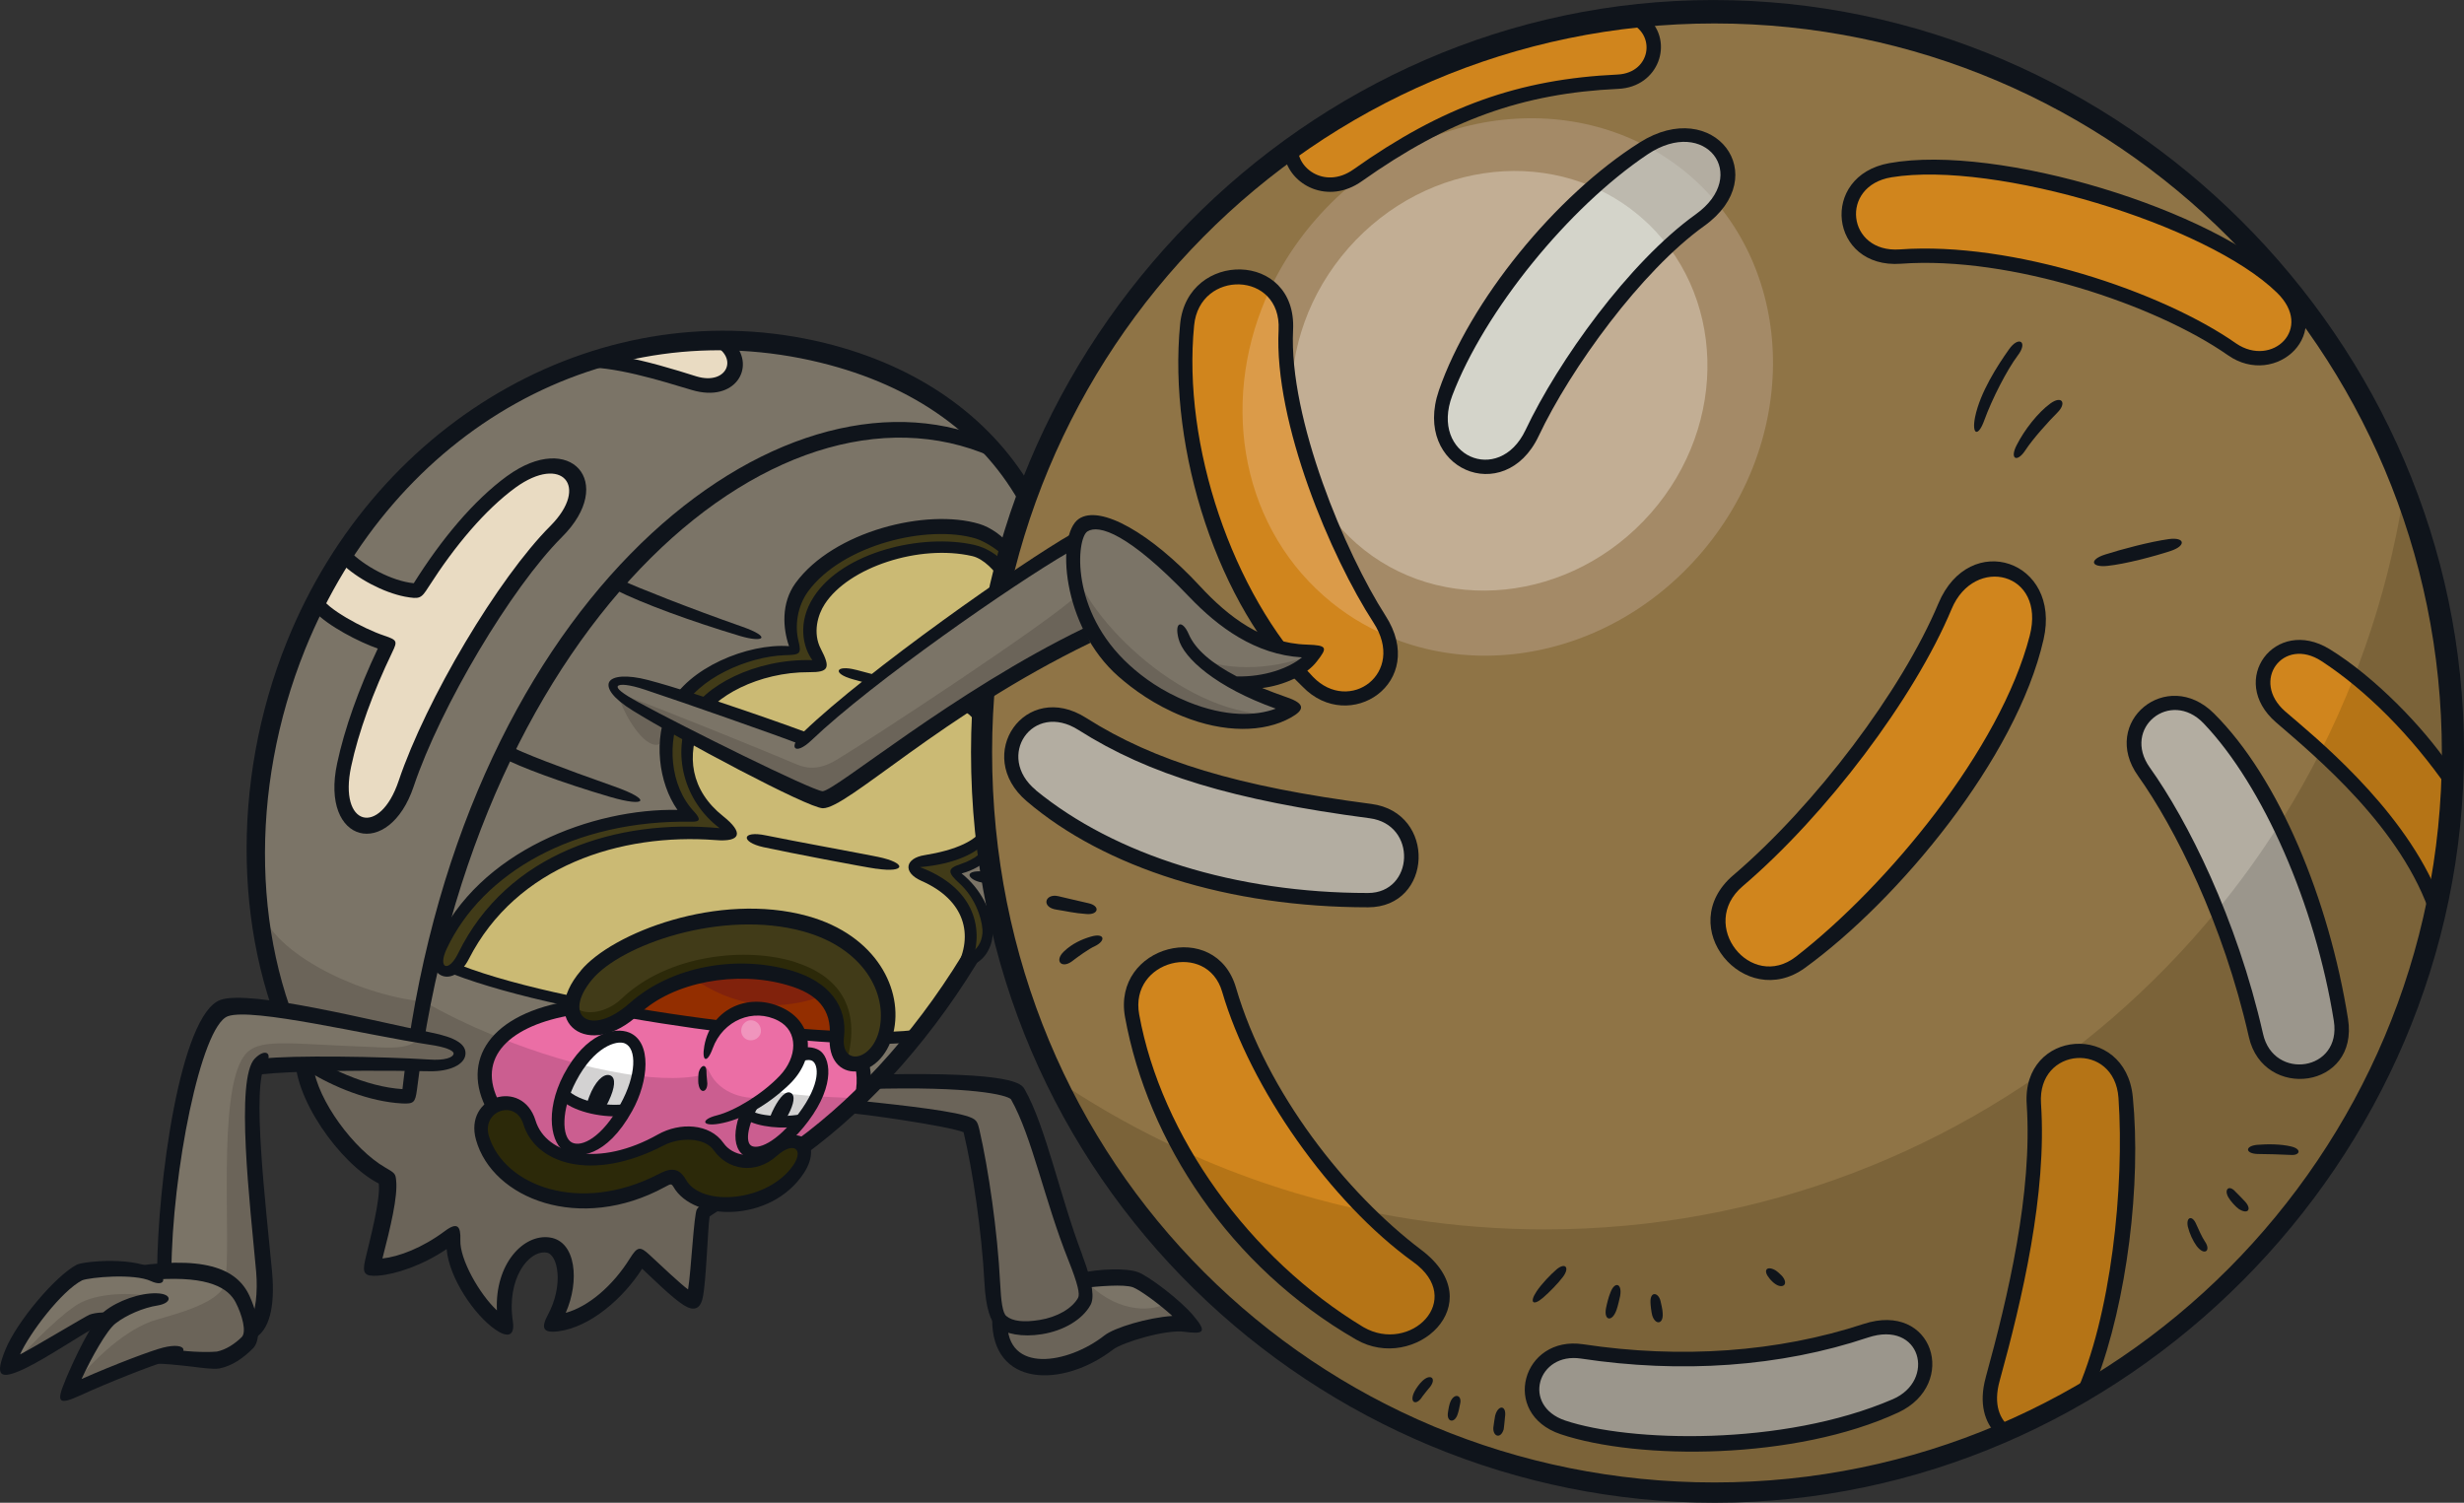 <?xml version="1.0" encoding="UTF-8"?>
<!-- Created with Inkscape (http://www.inkscape.org/) -->
<svg version="1.1" viewBox="0 0 536.66 327.3" xmlns="http://www.w3.org/2000/svg">
 <rect x="0" y="0" width="536.66" height="327.3" fill="#333333" stroke="none"/>
 <g stroke-width="1.231">
  <path d="m247.33 278.93c-2.283-0.94-7.79-0.376-11.006-0.033-7.123-14.818-9.448-30.433-15.018-40.212-1.861-3.251-25.294-2.847-33.515-2.622l-3.684 4.445c3.815 0.188 27.018 3.28 27.384 4.745 2.453 9.945 4.811 26.918 4.905 38.886 0.188 16.609 15.116 15.813 25.128 7.959 2.584-2.02 13.824-4.84 17.603-3.684-2.218-3.082-9.482-8.589-11.802-9.481" fill="#7b7467"/>
  <path d="m254.35 283.73c-4.247 2.453-11.967 1.654-17.934-4.84h-0.094c-7.095-14.818-9.415-30.398-15.018-40.211-1.823-3.251-25.261-2.847-33.515-2.622l-3.684 4.445c3.843 0.188 27.051 3.28 27.416 4.736 2.453 9.945 4.774 26.95 4.877 38.886 0.188 16.642 15.117 15.814 25.129 7.959 2.584-2.02 13.857-4.811 17.603-3.646-0.94-1.325-2.782-3.054-4.774-4.708" fill="#6b6459"/>
  <path d="m179.06 77.472c-47.173-11.57-94.513 14.918-114.07 63.383-12.664 31.427-11.403 65.44 1.626 90.468 0.376 8.786 10.178 21.548 17.935 25.062 1.231 3.449-3.054 18.167-3.251 19.394 3.684 0.188 10.807-1.757 17.636-7.264-1.626 5.403 6.23 18.266 11.238 19.989-2.086-11.304 4.445-18.167 9.378-17.437 4.473 0.658 5.507 9.547 0.846 16.84 6.926 0 14.486-6.428 18.963-14.386 1.926 1.588 10.077 10.077 11.436 9.378 1.231-0.564 1.861-17.868 2.359-18.664 0.47-0.846 2.255-1.757 2.556-2.152l0.658-1.795c20.852-9.58 41.439-28.21 57.351-56.058 31.394-54.963 23.47-112.51-34.609-126.77" fill="#7b7467"/>
  <path d="m168.65 237.4c-0.094 0.188-1.757 1.391-1.992 1.56-4.84 0.94-11.901-1.259-13.028-8.185-0.094 0.376-0.47 2.847-0.564 3.345-14.022 3.214-42.631-5.535-60.665-15.946-15.548-1.56-34.212-11.537-35.703-20.819 1.297 12.266 4.642 23.869 9.912 33.979 0.376 8.786 10.177 21.548 17.934 25.062 1.231 3.449-3.054 18.167-3.251 19.394 3.684 0.188 10.807-1.757 17.636-7.264-1.626 5.403 6.23 18.266 11.238 19.989-2.086-11.304 4.445-18.167 9.378-17.437 4.473 0.658 5.507 9.547 0.846 16.84 6.926 0 14.486-6.428 18.963-14.386 1.926 1.588 10.077 10.045 11.437 9.378 1.231-0.564 1.861-17.868 2.359-18.664 0.47-0.846 2.255-1.757 2.556-2.152l0.658-1.785c9.912-4.539 19.758-11.138 29.073-19.824-7.696-0.282-16.311-2.086-16.74-3.082" fill="#6b6459"/>
  <path d="m84.55 140.31c-4.576 9.312-7.959 18.664-9.58 26.255-3.251 15.05 8.655 17.969 13.359 3.975 6.033-17.967 21.615-43.858 32.654-54.898 9.912-9.912 2.058-19.193-9.58-10.707-7.489 5.441-14.521 14.089-20.421 23.67-4.511 0.188-11.968-3.449-15.846-7.358-2.124 3.317-4.106 6.766-5.939 10.376 2.753 3.514 12.232 8.053 15.349 8.683" fill="#e9dbc2"/>
  <path d="m130.8 78.582c6.662 0.658 14.554 3.054 20.388 4.877 7.724 2.359 11.57-4.736 6.465-8.683-9.181-0.066-18.199 1.259-26.852 3.815" fill="#e9dbc2"/>
  <path d="m215.6 183.72c-1.992-21.282 0.752-48.666 4.943-61.528-0.658-1.09-4.407-5.168-7.659-6.136-11.271-3.383-30.3 1.588-37.958 12.1-2.988 4.116-3.214 9.681-1.926 13.029 0.47 1.128-1.193 1.222-2.189 1.222-8.617-0.376-19.889 4.445-23.504 11.802-3.975 8.222-1.992 19.327 3.646 24.034h-0.066s-0.94-0.188-1.391-0.47c-27.117-0.658-48.433 13.425-54.931 31.261 1.034 2.349 2.688 2.753 5.009 2.218l110.19-1.72c3.28-0.376 5.572-3.815 5.338-6.926-0.376-5.836-2.782-9.115-6.926-12.498 2.819-0.996 6.832-3.082 7.424-6.362" fill="#413b18"/>
 </g>
 <g stroke-width="1.231">
  <path d="m215.29 180.75c-1.128-23.769 1.128-47.14 4.341-54.599-1.062-2.152-4.144-5.835-7.489-6.597-11.37-2.556-28.111 2.283-33.846 11.205-2.058 3.148-2.951 8.185-0.658 11.735 0.752 1.259 0.376 2.622-1.259 2.584-11.669-0.094-22.21 5.638-24.863 11.37-3.449 7.424-2.453 16.675 5.338 22.344 2.387 1.757 2.518 2.885-0.996 2.622-21.68-1.56-46.212 6.296-56.124 29.868 25.459 9.845 83.44 16.708 99.419 14.321 3.909-4.84 7.659-10.111 11.172-15.779 3.514-8.157-3.251-18.068-11.205-20.985 11.006-2.819 15.149-5.037 16.177-8.091" fill="#cbba74"/>
  <path d="m185.25 225.99c-15.183-0.564-37.494-3.148-56.953-7.029-13.857 1.156-28.443 8.683-20.586 22.509 16.939 19.128 29.736 12.067 36.897 7.762 11.668 4.67 18.232 5.366 23.968 4.379 6.531-4.21 12.961-9.312 19.128-15.349 1.363-4.774-0.94-9.378-2.453-12.266" fill="#eb6ea5"/>
  <path d="m168.65 237.4c-4.604-0.376-13.392-2.49-15.58-3.28-10.178 2.349-28.012-1.626-43.958-7.959-3.815 3.712-5.103 8.815-1.391 15.316 16.94 19.128 29.703 12.067 36.897 7.753 11.669 4.67 18.233 5.375 23.968 4.379 5.704-3.684 12.531-8.88 18.366-14.388-7.687-0.282-17.869-0.846-18.298-1.823" fill="#cb5e90"/>
 </g>
 <g stroke-width="1.231">
  <path d="m533.42 164.01c0 88.611-71.638 160.45-159.98 160.45-85.497 0-159.79-67.892-159.79-160.65 0-88.611 71.407-160.26 159.79-160.26 88.347 0 159.98 71.837 159.98 160.45" fill="#8f7446"/>
  <path d="m369.95 121.1c-22.111 25.161-58.544 28.973-81.583 8.72-23.006-20.222-23.769-57.052-1.626-82.213 22.112-25.194 58.71-29.173 81.75-8.946 23.04 20.255 23.57 57.285 1.456 82.446" fill="#a48a67"/>
  <path d="m359.54 111.77c-17.206 19.558-45.947 22.576-64.113 6.597-18.167-15.944-18.93-44.753-1.757-64.313 17.206-19.558 45.847-22.476 64.014-6.531 18.167 15.979 19.029 44.686 1.861 64.246" fill="#c2ae94"/>
  <path d="m523.43 108.08c-14.421 90.534-92.656 159.69-186.97 159.69-38.952 0-75.947-11.901-106.71-32.819 26.388 54.301 82.114 89.507 143.68 89.507 88.347 0 159.98-71.837 159.98-160.45 0-19.658-3.514-38.521-9.979-55.925" fill="#7b6339"/>
 </g>
 <g fill="#d0851d" stroke-width="1.231">
  <path d="m295.71 38.182c18.466-13.061 35.008-19.392 56.688-20.388 8.42-0.376 10.078-9.812 4.605-13.425-28.046 2.847-53.97 12.995-75.816 28.476 0.376 5.572 7.753 10.144 14.521 5.338"/>
  <path d="m506.51 142.68c-10.012-6.569-18.83 5.638-9.812 13.46 9.378 8.157 26.421 22.244 33.383 40.576 1.861-8.918 2.951-18.068 3.251-27.449-8.025-11.205-17.57-20.521-26.819-26.587"/>
  <path d="m300.45 134.73c-8.88-13.791-21.415-42.864-20.388-62.82 0.752-15.184-20.188-15.149-21.547-1.156-2.453 24.764 7.189 57.848 26.322 77.772 8.88 9.219 24.001-0.752 15.615-13.791"/>
 </g>
 <path d="m288.17 109.97c-4.473-6.86-6.794-14.918-6.86-23.139-0.996-5.272-1.494-10.343-1.259-14.918 0.188-4.144-1.193-7.161-3.383-9.049-10.973 23.173-6.991 50.522 11.702 66.964 4.247 3.749 8.955 6.634 13.957 8.72-0.47-1.222-1.024-2.518-1.861-3.815-3.881-6.033-8.457-14.951-12.299-24.764" fill="#db9b49" stroke-width="1.231"/>
 <path d="m281.29 86.827c0.094 8.222 2.387 16.277 6.86 23.139-2.913-7.489-5.441-15.515-6.86-23.139" fill="#e2ae76" stroke-width="1.231"/>
 <g fill="#d0851d" stroke-width="1.231">
  <path d="m497.05 62.624c-15.05-14.852-61.826-29.371-85.297-25.559-13.392 2.152-11.337 19.824 2.152 18.83 24.863-1.823 56.954 9.481 72.236 20.189 9.021 6.296 20.521-3.975 10.906-13.46"/>
  <path d="m423.64 132.02c-8.523 20.321-28.079 45.25-45.118 59.804-11.47 9.78 2.218 26.619 13.625 17.769 21.284-16.542 45.284-46.809 51.45-70.743 3.881-15.05-13.923-21.183-19.956-6.832"/>
  <path d="m308.72 273.57c-17.437-12.697-34.907-37.029-41.04-58.013-3.843-13.26-23.57-7.922-21.118 5.667 4.811 26.554 24.233 53.87 49.594 69.186 11.105 6.7 26.222-6.897 12.564-16.84"/>
  <path d="m462.98 239.03c-0.996-14.454-20.985-13.028-19.989 1.428 1.363 20.553-4.774 44.621-8.984 59.937-1.428 5.206-0.188 9.021 2.255 11.238 6.202-2.688 12.232-5.732 18.001-9.115 7.095-16.973 10.045-43.725 8.72-63.483"/>
 </g>
 <g stroke-width="1.231">
  <path d="m314.85 85.588c6.832-17.934 24.697-40.941 43.163-53.273 14.089-9.415 25.991 5.732 12.266 15.613-14.089 10.111-29.538 31.494-36.599 46.412-6.597 13.891-24.564 6.334-18.83-8.749" fill="#b3ada1"/>
  <path d="m347.16 40.808c3.749 1.654 7.33 3.881 10.543 6.728 2.124 1.861 4.013 3.909 5.667 6.099 2.284-2.152 4.605-4.078 6.897-5.704 1.588-1.156 2.819-2.349 3.778-3.58-1.692-2.02-3.514-3.909-5.535-5.704-3.054-2.688-6.362-4.943-9.813-6.766-0.188 0.094-0.47 0.282-0.658 0.47-3.646 2.453-7.292 5.3-10.839 8.486" fill="#bdb9ae"/>
  <path d="m357.68 47.53c-3.214-2.819-6.766-5.074-10.542-6.728-14.255 12.797-26.852 30.398-32.29 44.786-5.732 15.083 12.233 22.642 18.83 8.749 5.901-12.531 17.703-29.57 29.67-40.709-1.654-2.189-3.543-4.247-5.667-6.099" fill="#d4d4ca"/>
 </g>
 <g stroke-width="1.231">
  <path d="m297.95 196.06c-29.936 0-56.455-8.852-73.363-22.775-10.309-8.457-0.658-23.04 11.105-15.615 16.078 10.211 34.809 15.317 62.755 18.996 12.266 1.626 11.57 19.392-0.47 19.392" fill="#b3ada1"/>
  <path d="m340.41 310.87c-11.536-3.881-6.963-18.233 4.172-16.542 23.537 3.58 44.522 1.165 61.76-4.473 13.724-4.511 17.603 11.57 6.531 16.311-23.769 10.21-57.749 9.646-72.467 4.708" fill="#9b968c"/>
  <path d="m491.35 225.56c-5.638-24.995-16.343-46.146-24.398-57.45-7.264-10.211 5.469-20.687 14.089-11.636 13.36 13.989 24.797 40.443 28.807 65.638 2.124 13.26-15.813 15.349-18.498 3.449" fill="#b3ada1"/>
 </g>
 <g fill="#b57416" stroke-width="1.231">
  <path d="m512.77 147.26c-2.218 5.638-4.67 11.172-7.396 16.509 8.946 8.222 19.558 19.46 24.697 32.952 1.861-8.918 2.951-18.067 3.251-27.449-6.23-8.683-13.36-16.243-20.553-22.012"/>
  <path d="m296.17 290.41c11.105 6.7 26.222-6.897 12.564-16.84-3.843-2.782-7.659-6.099-11.338-9.846-13.823-2.913-27.117-7.33-39.748-13.094 9.087 15.879 22.642 30.2 38.521 39.78"/>
  <path d="m442.97 240.46c1.391 20.553-4.736 44.588-8.946 59.937-1.456 5.206-0.188 9.021 2.218 11.205 6.23-2.65 12.233-5.704 18.034-9.115 7.057-16.94 10.045-43.692 8.683-63.451-0.564-7.79-6.569-10.973-11.867-9.979-2.283 1.72-4.576 3.383-6.926 5.009-0.94 1.72-1.363 3.881-1.193 6.399"/>
 </g>
 <g stroke-width="1.231">
  <path d="m491.35 225.56c2.688 11.901 20.62 9.812 18.498-3.449-2.321-14.652-7.161-29.736-13.46-42.532-4.106 6.531-8.655 12.797-13.525 18.73 3.28 8.251 6.268 17.47 8.486 27.249" fill="#9b968c"/>
  <path d="m184.93 226.01c-13.591-0.564-33.183-2.753-50.653-5.901 10.674-10.973 21.913-14.288 33.15-12.333 16.343 2.885 19.626 9.284 17.503 18.233" fill="#932e00"/>
  <path d="m167.42 207.8c-6.634-1.156-13.26-0.47-19.791 2.556 10.343 9.312 23.405 11.305 35.737 4.604-2.518-3.251-7.489-5.667-15.946-7.16" fill="#81220c"/>
  <path d="m135.17 152.89c1.024 2.951 4.905 9.78 8.053 9.312 1.56-0.188 1.692-5.037 0.846-6.493-0.846-1.457-9.812-5.441-8.918-2.819" fill="#6b6459"/>
 </g>
 <g fill="#0f141b" stroke-width="1.231">
  <path d="m373.42 5.107c-87.219 0-157.34 71.209-157.34 158.69 0 90.069 70.743 159.09 157.34 159.09 87.352 0 158.42-71.274 158.42-158.89 0-87.617-71.076-158.89-158.42-158.89m0.067 322.2c-86.491 0-162-69.716-162-163.5 0-89.209 72.733-163.8 161.67-163.8 89.11 0 163.5 74.158 163.5 163.5 0 89.342-74.092 163.8-163.17 163.8"/>
  <path d="m218.1 100.48c-46.61-23.239-114.54 33.68-127.3 136.97-0.376 2.65-0.658 3.017-3.251 2.885-6.963-0.376-14.818-3.449-20.95-7.33l-1.785-5.009c5.901 4.576 15.083 8.749 22.84 9.219 11.603-104.56 79.164-158.85 125.15-142.41z"/>
  <path d="m158.39 262.25c-0.658 0.752-3.58 2.453-3.843 2.716-0.376 2.189-0.752 14.652-1.522 17.801-0.564 2.453-1.992 2.819-4.078 1.522-2.556-1.588-7.123-6.136-9.087-7.959-4.078 6.428-11.304 12.73-18.199 13.625-3.477 0.47-3.843-0.752-2.349-3.543 3.514-6.493 2.218-13.226-0.282-13.592-3.909-0.564-8.749 5.732-7.33 14.983 0.47 3.251-1.165 3.618-3.815 1.785-4.473-3.082-10.078-11.171-10.608-17.537-5.272 3.58-11.205 5.535-14.984 5.798-2.913 0.188-3.477-0.47-2.716-3.618 1.024-4.341 3.317-12.963 2.922-16.443-8.486-4.341-18.796-18.93-18.167-28.178l3.881 2.556c0.94 7.555 8.918 18.2 15.615 22.079 2.189 1.259 2.321 1.391 2.453 2.885 0.376 3.477-1.222 10.144-2.988 16.973 3.552-0.376 8.655-2.284 13.591-5.967 2.782-2.086 3.477-1.024 3.383 1.926-0.188 4.21 4.21 11.867 7.959 15.349-0.47-10.077 5.77-16.74 11.536-15.879 5.732 0.846 6.493 9.547 3.449 16.411 4.877-1.325 10.211-5.798 13.99-11.868 1.626-2.584 2.189-2.688 4.276-0.752 2.189 2.058 6.926 6.493 8.382 7.527 0.658-3.881 1.259-16.376 1.926-17.47 0.282-0.47 1.259-1.231 1.926-1.757z"/>
  <path d="m190.86 189.22c-2.753-0.376-19.128-3.514-24.598-4.708-5.009-1.099-4.811-3.684 0.564-2.556 5.441 1.128 21.681 4.106 24.365 4.67 6.428 1.325 6.136 3.543-0.282 2.584"/>
  <path d="m186.48 145.9c6.832 1.785 13.392 3.618 19.227 5.375 3.017 0.94 3.017 3.054-0.47 2.124-5.638-1.522-12.564-3.514-19.459-5.441-4.708-1.297-3.712-3.214 0.658-2.058"/>
  <path d="m214.88 183.1-0.564-3.449c-0.94 3.411-6.493 5.572-12.895 6.597-4.313 0.658-4.877 3.778-0.752 5.601 9.58 4.21 11.404 11.868 7.621 18.93l3.646-1.955c2.255-7.161-0.066-15.615-11.57-19.957 7.79-0.658 12.73-3.251 14.521-5.77"/>
  <path d="m161.71 136.52c-11.934-4.182-23.239-8.72-25.758-9.912l-1.861 1.889c5.864 2.951 16.343 6.794 27.051 10.012 5.234 1.56 6.991 0.282 0.564-1.992"/>
  <path d="m124.88 221.04c-13.625 2.189-21.482 9.181-16.012 19.294l-2.688 1.588c-5.93-10.873 0.376-21.282 18.664-24.034z"/>
  <path d="m189.67 236.24c0.094-1.861-0.066-3.778-0.658-5.507-0.658 0.564-2.218 1.09-2.979 0.94 0.846 2.283 0.752 6.061-0.47 9.115z"/>
  <path d="m285.97 147.42c7.894 8.185 20.388-0.752 13.161-11.835-9.247-14.255-21.68-43.494-20.652-63.749 0.658-12.83-17.206-13.227-18.398-0.959-2.584 26.089 8.316 58.279 25.891 76.544m-2.283 2.124c-18.266-17.337-29.371-51.416-26.653-78.998 1.588-16.112 25.459-15.946 24.598 1.325-0.958 19.327 11.404 48.632 20.089 62.158 9.482 14.652-7.856 26.089-18.034 15.515"/>
  <path d="m282.84 31.651c-0.94 4.473 5.469 9.845 11.967 5.234 19.327-13.691 36.002-19.658 57.516-20.652 7.621-0.376 8.617-9.78 1.391-11.669l5.234-0.658c5.667 5.206 2.387 15.05-6.493 15.448-20.851 0.959-37.029 6.794-55.859 20.123-7.292 5.168-15.647 0.94-16.873-5.601z"/>
  <path d="m316.31 86.144c-4.971 13.128 10.144 19.758 15.946 7.527 7.095-14.983 22.476-36.532 37.096-47.007 11.9-8.551 2.058-21.415-10.476-13.061-17.272 11.57-35.57 34.145-42.566 52.544m-2.913-1.128c6.7-19.427 25.394-42.433 43.76-54.003 16.112-10.177 29.339 7.226 14.022 18.2-13.658 9.78-29.073 30.962-36.068 45.78-7.424 15.647-27.614 7.189-21.713-9.978"/>
  <path d="m487.04 74.813c7.79 5.3 16.973-3.214 8.88-11.073-15.216-14.852-61.428-28.807-83.937-25.128-11.404 1.851-9.713 16.541 1.795 15.713 24.631-1.785 57.185 9.219 73.264 20.488m-1.795 2.556c-15.647-10.939-47.34-21.68-71.241-19.924-15.547 1.128-17.869-19.161-2.518-21.913 23.736-4.276 70.91 10.21 86.656 25.991 11.006 11.006-2.518 23.138-12.895 15.846"/>
  <path d="m430.18 90.806c1.09-5.338 4.915-11.252 7.367-14.699 2.124-3.054 4.247-1.692 1.889 1.363-2.255 3.017-5.507 9.247-7.264 14.089-1.325 3.712-2.782 3.148-1.992-0.752"/>
  <path d="m439.21 96.991c1.72-3.411 4.68-7.16 7.367-9.115 2.518-1.823 3.608-0.094 1.522 1.992-1.785 1.757-5.366 5.732-6.963 8.185-1.785 2.753-3.477 1.992-1.926-1.062"/>
  <path d="m458.43 120.8c3.514-1.128 9.84-2.819 13.951-3.383 3.514-0.47 3.815 1.428 0.47 2.556-3.684 1.222-10.012 2.885-13.857 3.28-3.608 0.376-3.975-1.363-0.564-2.453"/>
  <path d="m378.53 191.83h0.034zm46.543-59.207c-8.119 19.459-27.283 44.853-45.516 60.401-9.846 8.382 1.757 23.006 11.635 15.316 19.924-15.48 44.522-45.218 50.887-69.881 3.58-13.891-12.067-17.603-17.006-5.836m-47.571 58.013c17.901-15.282 36.698-40.179 44.686-59.207 6.766-16.112 26.819-9.378 22.907 7.818-5.901 25.957-31.659 56.821-51.981 71.573-13.128 9.514-28.741-8.946-15.613-20.189"/>
  <path d="m225.57 172.09c17.339 14.222 43.692 22.41 72.369 22.41 10.045 0 10.807-14.918 0.376-16.278-29.67-3.909-48.069-9.481-63.418-19.227-10.012-6.362-18.199 5.77-9.284 13.094m72.369 25.527c-30.4 0-57.351-8.589-74.356-23.106-11.802-10.045-0.282-26.586 12.961-18.133 14.951 9.482 32.952 14.918 62.125 18.73 14.222 1.889 13.392 22.509-0.752 22.509"/>
  <path d="m236.62 199.08c-2.716-0.188-4.511-0.658-6.428-0.94-3.514-0.47-2.622-3.608 0.282-2.951 1.692 0.376 4.811 1.156 6.531 1.522 2.688 0.564 2.312 2.603-0.385 2.368"/>
  <path d="m231.72 207.24c1.823-1.757 4.013-2.688 5.798-3.214 3.082-0.94 3.449 0.846 0.94 2.058-1.297 0.564-3.712 2.321-5.009 3.317-2.218 1.626-3.881-0.103-1.729-2.161"/>
  <path d="m296.98 289.07c10.178 5.864 22.31-5.967 10.807-14.222-18.034-12.995-35.472-37.858-41.605-58.843-3.251-11.139-20.222-6.86-18.067 4.943 4.774 26.355 23.968 53.107 48.864 68.125m-1.626 2.688c-27.514-15.846-45.383-43.095-50.324-70.246-2.819-15.615 19.758-21.548 24.167-6.399 6.7 22.907 24.067 44.821 40.443 57.185 15.349 11.636-1.522 26.819-14.288 19.46"/>
  <path d="m340.91 309.4c13.857 4.67 47.273 5.732 71.34-4.642 9.448-4.078 6.202-17.304-5.441-13.425-19.061 6.399-40.709 7.856-62.456 4.576-9.482-1.456-12.995 10.277-3.449 13.492m-0.996 2.979c-13.26-4.473-8.316-21.581 4.905-19.592 21.282 3.214 42.367 1.72 61.031-4.407 15.282-5.037 20.752 13.128 7.621 19.261-22.31 10.376-56.555 10.443-73.561 4.736"/>
  <path d="m334.67 281.27c1.09-1.626 3.017-3.646 4.379-4.811 1.889-1.56 2.885-0.376 1.363 1.654-1.024 1.363-2.913 3.317-4.341 4.539-2.189 1.889-3.017 1.024-1.391-1.391"/>
  <path d="m349.79 284.93c0.188-0.959 0.573-2.49 0.949-3.383 0.94-2.556 2.622-2.058 2.124 0.752-0.188 0.846-0.47 2.086-0.752 2.913-0.959 2.847-2.847 2.453-2.321-0.282"/>
  <path d="m359.85 286.47c-0.188-0.658-0.376-2.283-0.376-2.819-0.094-2.481 1.72-2.189 2.189-0.282 0.067 0.376 0.47 1.889 0.47 2.65 0.188 2.49-1.626 2.622-2.283 0.47"/>
  <path d="m386.49 279.54c-0.282-0.188-0.94-0.846-1.128-1.128-1.391-1.654-0.658-2.819 1.297-1.757 0.47 0.282 1.156 0.94 1.428 1.222 1.626 1.823 0.179 3.026-1.597 1.663"/>
  <path d="m325.25 310.93c0.067-0.752 0.291-1.889 0.385-2.556 0.658-2.518 2.556-2.349 2.152 0.282-0.094 0.846-0.188 2.189-0.282 2.65-0.658 2.218-2.387 1.56-2.255-0.376"/>
  <path d="m315.37 307.61c0.094-0.752 0.31-1.879 0.592-2.443 0.94-1.889 2.49-1.193 2.058 0.564-0.094 0.564-0.376 1.889-0.564 2.349-0.658 1.992-2.453 1.692-2.086-0.47"/>
  <path d="m308.06 303.12c0.376-0.752 1.156-1.823 1.785-2.387 1.72-1.588 3.017-0.564 1.692 1.259-0.376 0.47-1.494 1.785-1.757 2.189-1.259 2.086-2.951 1.391-1.72-1.062"/>
  <path d="m432.5 299.97c4.84-17.57 10.211-40.179 8.918-59.406-1.128-16.541 21.515-18.1 23.106-1.654 1.861 18.83-1.222 44.455-8.025 62.191l-4.539 2.782c7.856-17.04 10.774-45.483 9.448-64.743-0.846-12.365-17.703-11.205-16.875 1.193 1.325 19.691-4.106 42.666-9.021 60.467-1.428 5.168 0.094 8.457 2.359 10.111l-3.148 1.363c-2.387-2.453-3.815-6.531-2.218-12.299"/>
  <path d="m468.23 167.18c8.185 11.47 18.93 32.752 24.664 58.013 2.283 10.244 17.172 8.157 15.415-2.847-4.013-25.194-15.415-51.25-28.377-64.81-7.226-7.527-17.834 1.024-11.702 9.647m21.582 58.71c-5.601-24.797-16.144-45.649-24.134-56.887-8.392-11.768 6.268-23.801 16.509-13.625 14.222 14.122 25.095 40.709 29.206 66.5 2.453 15.382-18.432 17.901-21.581 4.013"/>
  <path d="m478.41 271.36c-0.752-1.024-1.522-2.65-1.889-4.144-0.47-2.124 0.94-2.688 1.823-0.564 0.376 0.846 1.297 2.913 1.861 3.712 1.428 2.02-0.033 3.317-1.795 0.996"/>
  <path d="m498.9 251.55c-1.757-0.094-5.319-0.207-7.236-0.207-2.65-0.094-2.782-1.72-0.066-1.992 2.218-0.188 5.234-0.188 7.489 0.376 2.284 0.564 1.861 1.992-0.188 1.823"/>
  <path d="m487.59 263.31c-0.658-0.47-1.785-1.692-2.283-2.584-0.94-1.692 0.188-2.753 1.588-1.156 0.47 0.47 1.785 1.785 2.152 2.218 1.456 1.692 0.47 2.781-1.456 1.522"/>
  <path d="m530.6 193.83c-8.091-18.664-26.952-33.748-32.852-38.854-7.687-6.662-0.47-16.441 7.894-10.972 9.78 6.399 19.526 16.21 27.482 27.68l0.376-4.877c-5.667-8.392-16.277-19.394-26.123-25.427-11.802-7.226-22.31 6.728-11.669 15.944 8.589 7.424 27.615 23.106 33.814 42.466z"/>
  <path d="m110.47 103.66c-7.358 5.375-14.386 13.857-20.353 23.372-4.774-0.47-10.907-3.778-14.057-7.095l-1.757 2.688c3.477 3.411 9.247 6.428 13.889 7.33 3.214 0.564 3.514 0.47 5.168-2.152 5.704-8.918 12.266-16.74 18.93-21.615 10.077-7.292 16.177-0.282 7.593 8.354-11.337 11.338-27.085 37.792-33.052 55.528-4.106 12.233-13.161 9.946-10.343-3.148 1.588-7.461 4.774-16.211 8.946-24.862 1.156-2.424 1.128-2.65-1.823-3.646-4.379-1.456-12.829-6.005-13.592-8.457l-1.626 3.12c3.017 3.28 9.846 6.766 13.891 8.185-4.144 8.72-7.264 17.503-8.852 24.995-3.778 17.603 11.304 21.084 16.674 5.009 5.835-17.337 21.217-43.228 32.29-54.301 11.901-11.867 1.861-23.304-11.934-13.292"/>
  <path d="m134.64 77.521c5.93 0.996 12.266 2.951 17.006 4.445 7.029 2.152 9.547-4.708 2.847-7.189l5.441 0.067c4.642 5.074 0.282 12.928-9.219 10.11-6.963-2.086-17.304-5.338-24.365-4.905z"/>
  <path d="m211.19 152.03c1.09 0.47 2.152 1.363 3.054 2.387l-0.47 6.597c-0.376-3.778-3.411-7.264-6.569-6.399z"/>
  <path d="m214.52 206.84c-10.741 18.398-24.398 33.813-39.151 44.621-0.066-1.024-1.128-2.753-2.152-2.913 14.554-10.641 27.748-25.625 38.355-43.858-0.94 3.411 0.752 4.041 2.951 2.152"/>
  <path d="m224.38 105.74c-9.115-15.149-24.531-26.056-44.72-31.028-47.936-11.735-97.364 15.979-117.16 65.009-12.498 30.93-11.47 66.069 1.823 91.959l4.21 0.034c-13.625-25.229-14.454-59.639-2.086-90.27 19.459-48.201 65.605-73.892 112.25-62.456 20.521 5.037 35.605 15.912 43.991 31.625z"/>
  <path d="m98.69 212.18c25.625 9.812 81.485 16.641 99.12 14.918l2.518-2.913c-16.674 2.688-75.219-4.341-100.05-13.957z"/>
  <path d="m212.51 117.29c2.387 0.752 5.507 2.951 6.662 4.379l0.752-2.65c-1.062-2.058-4.247-4.21-6.634-4.905-11.47-3.449-31.758 1.588-40.013 12.863-3.214 4.407-2.753 9.979-1.428 13.758-9.021-0.658-22.111 4.774-26.122 12.963-3.514 7.189-2.321 16.807 1.823 22.707-18.233-0.376-43.361 8.815-52.544 29.306-3.017 6.728 3.514 10.144 7.095 3.186 10.409-20.387 33.151-27.482 53.737-25.924 5.601 0.47 6.165-1.626 1.654-5.206-7.057-5.601-8.157-13.26-4.736-20.62 2.453-5.338 12.466-10.807 23.504-10.741 4.276 0.033 4.67-0.94 2.518-5.074-1.823-3.477-0.658-7.461 0.846-9.746 5.206-8.053 20.587-13.094 32.09-10.476 2.556 0.564 5.074 3.345 6.268 5.338l0.94-3.684c-1.626-1.926-4.106-3.477-6.7-4.078-11.37-2.584-28.676 1.494-35.007 11.338-3.552 5.469-2.387 10.906-0.282 13.758-12.498-0.376-23.869 5.732-26.787 12-3.815 8.26-1.297 18.632 6.597 24.599-22.31-2.124-46.279 5.403-56.953 27.249-2.086 4.276-4.511 3.345-2.518-0.94 7.724-16.541 27.781-28.179 53.406-27.713 1.926 0.033 1.889-0.658 0.564-2.124-5.469-5.732-6.005-15.448-2.753-22.111 3.345-6.926 14.354-11.735 22.376-12.034 3.317-0.094 3.749-0.188 3.054-3.054-0.846-3.345-0.282-7.555 2.058-10.807 7.489-10.244 26.124-14.671 36.533-11.555"/>
  <path d="m209.42 190.25c2.49-0.658 4.539-1.861 5.798-3.214l-0.282-3.712c-0.376 2.086-2.453 3.778-5.704 4.877-2.951 0.959-2.951 1.785-0.188 4.276 3.082 2.819 4.745 7.029 4.943 10.077 0.094 1.861-0.752 3.975-2.387 4.811l-1.391 3.214c4.078-0.47 6.268-4.511 6.005-8.185-0.282-3.909-2.518-8.749-6.766-12.134"/>
  <path d="m217.44 192.59c-1.128-0.094-1.654-0.188-2.913-0.282-3.411-0.282-5.441-2.923-0.033-2.49 1.325 0.094 1.691 0.188 2.424 0.188z"/>
  <path d="m132.98 173.6c-10.94-3.214-20.089-6.7-23.372-8.486l1.325-2.688c2.058 1.259 11.702 4.943 22.808 8.852 8.382 2.951 7.057 4.604-0.752 2.321"/>
  <path d="m235.7 273.27c-4.84-12.63-7.922-27.946-12.564-36.068-0.658-1.128-2.359-3.749-31.228-3.186l-3.054 3.186c22.875-0.658 30.4 1.297 31.328 2.218 4.604 8.119 7.292 22.045 12.531 35.108 2.086 5.234 2.518 7.358 2.086 8.157-1.297 2.321-4.576 4.21-8.382 4.811-3.449 0.564-5.901 0.282-7.226-0.846-0.846-0.658-1.156-3.28-1.363-7.189-0.564-11.305-2.556-24.897-4.511-33.383-0.47-1.889-0.564-2.349-3.054-3.082-4.736-1.391-18.631-2.782-23.869-3.317l-2.753 2.65c4.144 0.188 22.94 2.951 26.222 4.276 1.955 8.119 3.947 21.449 4.539 32.654 0.282 5.704 1.363 8.617 2.753 9.78 1.795 1.494 5.469 2.255 9.746 1.56 4.774-0.752 8.852-3.186 10.608-6.362 0.752-1.363 0.752-4.144-1.823-10.94"/>
  <path d="m219.4 287.85c-0.188 11.503 13.26 9.219 21.15 3.016 2.189-1.72 9.449-3.881 14.785-4.247-2.913-2.65-7.029-5.638-8.551-6.23-1.992-0.752-7.753-0.188-10.542 0.094l-0.846-3.186c3.815-0.94 10.077-1.156 12.531-0.188 2.387 0.94 9.049 5.967 11.934 9.378 3.28 3.843 2.152 4.106-1.926 3.58-3.881-0.564-13.46 2.284-15.515 3.881-11.04 8.457-26.421 8.185-26.322-6.597z"/>
 </g>
 <g stroke-width="1.231">
  <path d="m136.64 225.98c-2.152-0.94-7.753 0-12.399 8.852-0.564 1.128-1.09 2.255-1.522 3.383 2.424 2.65 8.749 4.078 13.36 3.514 0.067-0.188 0.188-0.376 0.282-0.47 4.445-8.025 3.749-13.824 0.282-15.249" fill="#fff"/>
  <path d="m122.72 238.22c-1.926 5.338-1.654 10.343 1.193 11.835 2.716 1.456 7.461-0.188 12.134-8.354-4.576 0.564-10.907-0.846-13.327-3.477" fill="#cb5e90"/>
  <path d="m177.69 229.83c-1.72-0.996-6.23-0.564-11.635 6.991-1.363 1.889-2.49 3.881-3.28 5.77 1.692 1.494 7.132 2.124 12 1.259 0.094-0.094 0.188-0.188 0.282-0.376 5.103-6.832 5.403-12.101 2.65-13.691" fill="#fff"/>
  <path d="m122.72 238.22c2.424 2.65 8.749 4.041 13.327 3.477 0.564-0.752 2.584-5.338 3.045-7.358-4.078-0.564-8.486-1.391-13.028-2.584-1.363 1.992-2.424 3.843-3.345 6.465" fill="#d3d2d2"/>
  <path d="m168.67 237.4c-0.094 0.188-1.785 1.391-2.02 1.56-0.658 0.094-1.391 0.188-2.124 0.188-0.658 1.156-1.297 2.321-1.757 3.449 1.692 1.494 7.132 2.086 12.001 1.259 0.658-0.752 2.321-3.186 3.186-5.074-2.584-0.188-8.486-0.564-9.284-1.391" fill="#d3d2d2"/>
  <path d="m162.76 242.59c-1.522 3.58-1.785 6.728 0 8.025 2.218 1.588 6.926-0.094 12.034-6.766-4.905 0.846-10.343 0.282-12.034-1.259" fill="#cb5e90"/>
  <path d="m127.72 212.39c6.399-7.753 29.073-16.144 47.672-11.006 14.784 4.078 19.426 15.216 17.635 23.238-1.823 8.26-11.37 10.078-10.741 1.128 0.47-6.766-3.214-10.774-10.375-12.863-11.868-3.449-26.09-0.376-33.682 6.766-9.087 8.551-18.764 2.753-10.509-7.264" fill="#413b18"/>
  <path d="m173.11 209.52c-10.409-3.28-27.514-1.757-37.758 8.025-3.345 3.214-8.72 4.041-10.741 1.156-0.564 5.638 6.728 7.461 13.625 0.94 7.593-7.161 21.813-10.178 33.68-6.728 7.161 2.086 10.808 6.099 10.343 12.83-0.188 3.017 0.752 4.802 2.152 5.535 3.411-12.199-2.152-18.863-11.305-21.746" fill="#2c2909"/>
 </g>
 <g fill="#0f141b" stroke-width="1.231">
  <path d="m172.35 211.39c8.42 2.453 12.233 7.959 11.47 14.454-0.752 6.399 6.099 5.375 7.696-1.56 1.785-7.894-3.383-17.769-16.541-21.415-17.636-4.877-39.748 2.885-46.046 10.509-6.597 7.988-0.282 12.629 8.222 5.103 9.219-8.185 23.47-10.509 35.206-7.095m-45.847 0c6.766-8.157 29.936-17.238 49.395-11.867 15.05 4.182 20.918 16.144 18.664 25.459-2.584 10.741-14.586 11.403-13.857 0.658 0.376-5.704-2.518-9.153-9.219-11.073-11.073-3.251-24.93-0.658-32.19 6.23-11.039 10.442-22.343 1.823-12.797-9.378"/>
  <path d="m135.12 240.51c3.514-6.334 3.618-12.166 0.959-13.26-1.795-0.752-6.7 0.752-10.608 8.223-3.317 6.268-3.12 12.199-0.94 13.36 2.152 1.128 6.545-1.058 10.59-8.322m2.57 1.453c-5.638 10.177-11.868 10.376-14.454 9.021-3.186-1.654-4.708-8.749-0.47-16.907 4.877-9.219 11.205-10.442 14.288-9.181 4.971 2.058 4.245 10.602 0.636 17.066"/>
  <path d="m122.03 239.37c2.518 2.584 8.42 4.041 13.327 3.749l1.456-2.753c-4.708 0.959-12.034-0.752-13.724-3.684z"/>
  <path d="m173.9 242.6c5.009-6.662 4.379-10.741 3.017-11.537-1.494-0.846-5.77 1.156-9.713 6.634-4.172 5.836-5.103 10.774-3.646 11.802 1.325 0.959 5.441-0.376 10.343-6.897m2.152 1.588c-5.507 7.358-11.239 9.514-14.057 7.489-3.383-2.415-1.823-9.378 2.781-15.779 6.136-8.551 11.37-8.457 13.592-7.189 2.424 1.391 3.778 7.358-2.321 15.48"/>
  <path d="m173.47 245.33c-2.518 0.564-8.382 0.282-11.171-1.588l0.94-2.387c0.282 1.494 6.794 2.415 12.697 1.062z"/>
  <path d="m133.02 234.28c-1.128-0.564-2.781 0.47-4.21 3.449-0.658 1.494-1.09 2.716-1.193 3.608 1.024 0.282 2.359 0.846 3.411 0.996 0.564-0.658 1.062-1.522 1.56-2.556 1.363-2.885 1.551-4.934 0.432-5.497"/>
  <path d="m172.25 238.05c-0.996-0.564-2.321 0.752-3.608 3.186-0.752 1.428-1.193 2.622-1.222 3.477 0.94 0.066 1.926 0.094 2.951 0.094 0.47-0.564 0.846-1.193 1.297-1.992 1.259-2.387 1.579-4.229 0.583-4.764"/>
 </g>
 <g stroke-width="1.231">
  <path d="m148.03 257.7c-0.94-1.654-1.588-1.757-3.947-0.564-17.371 8.984-35.306 3.017-39.084-9.181-2.321-7.593 8.157-11.171 10.476-3.58 2.387 7.724 13.79 11.272 28.41 3.684 4.21-2.189 10.442-1.889 12.862 1.588 2.716 3.881 7.753 4.21 11.437 0.94 4.905-4.379 9.448-0.996 5.836 4.21-6.399 9.153-22.111 9.78-25.991 2.951" fill="#2c2909"/>
  <path d="m49.09 219.84c-7.358 2.65-13.194 36.831-13.326 57.152-1.156 0.033-2.424 0.094-3.778 0.282-5.272-1.391-13.857-0.282-14.752 0.094-5.572 2.885-15.448 16.178-14.984 19.924 1.692 0.564 16.012-8.88 17.769-9.514 1.062-0.376 2.584-0.376 3.646-0.376-2.951 2.885-7.461 11.9-8.852 15.944 6.991-3.317 15.814-6.728 20.09-8.025 3.778-0.188 10.707 0.94 12.664 0.564 4.877-0.996 9.219-6.296 10.11-9.646 1.128-4.341-4.971-41.936-1.626-54.003 1.56-1.09 36.666-0.188 43.263-0.033l0.94-5.375c-3.815 0.47-43.925-9.647-51.119-7.029" fill="#7b7467"/>
  <path d="m34.238 282.77c-4.144-1.391-12.034-1.297-16.443 0.846-3.608 1.757-10.244 8.354-15.084 13.724 2.988-0.564 15.648-8.918 17.305-9.514 1.062-0.376 2.584-0.376 3.646-0.376-0.066 0.067-0.094 0.094-0.188 0.188 0.094-0.094 0.282-0.188 0.376-0.282 1.456-1.391 4.614-3.608 10.41-4.67" fill="#6b6459"/>
  <path d="m91.472 225.58c-1.428 3.317-7.396 2.556-11.404 2.424-17.869-0.658-24.034-2.058-26.952 2.058-5.93 8.354-2.622 40.643-4.078 49.395-1.156 4.84-13.226 7.292-16.112 8.354-6.465 2.387-13.889 9.415-18.1 15.581-0.033 0-0.033 0.033-0.033 0.033 7.029-3.317 15.813-6.728 20.122-8.025 3.749-0.188 10.675 0.94 12.63 0.564 4.877-0.996 9.247-6.296 10.111-9.646 1.156-4.379-4.971-41.936-1.588-54.003 1.56-1.09 36.664-0.188 43.228-0.033l0.94-5.366c-0.958 0.094-4.276-0.47-8.749-1.297" fill="#6b6459"/>
  <path d="m286.83 141.61c-18.531 1.062-25.824-12.134-33.383-19.227-2.387-2.255-12.928-9.647-16.708-8.119-1.795 0.752-2.782 2.283-3.345 4.144-12.232 6.897-45.516 29.604-58.411 42.698-3.749-1.626-35.206-12.63-38.189-13.36l-1.522 4.276c3.383 2.152 40.576 21.781 43.792 21.881 3.975 0.188 20.752-17.571 51.947-32.654 4.971-2.424 6.493-2.349 8.918-0.094 3.383 3.12 8.185 9.115 18.266 13.194 10.575 4.313 18.996 3.082 23.603-0.282-5.074-1.626-9.35-3.345-12.863-5.168 5.836 0.564 15.317-2.086 17.901-7.226" fill="#7b7467"/>
  <path d="m278.71 155.7c-4.84 1.955-11.967 2.086-20.488-1.391-10.077-4.078-14.918-10.077-18.298-13.194-2.424-2.218-3.947-2.283-8.918 0.094-31.195 15.083-47.97 32.819-51.947 32.653-3.214-0.094-40.411-19.725-43.792-21.879l0.188-0.47c0.47 0 0.94 0.066 1.456 0.282 6.7 2.424 31.128 12.331 36.599 14.685 2.453 1.062 5.168 1.128 8.617-0.94 7.095-4.21 45.747-29.604 52.113-35.57-0.658-3.514-0.94-5.667-0.752-7.489 3.017 12.464 25.161 34.211 45.25 33.117" fill="#6b6459"/>
  <path d="m286.42 142.31c-10.309 4.341-21.15 3.411-25.625 0.752 0.658 1.128 6.926 5.403 8.157 5.704 0.094 0 0.188 0.034 0.282 0.034 5.572 0.47 14.187-1.926 17.171-6.531" fill="#6b6459"/>
 </g>
 <g stroke-width="1.231">
  <path d="m170.28 220.97c-4.379-2.283-10.045-2.189-13.591 2.622-2.622 3.543-3.909 8.786-3.646 13.625l0.94 7.123c4.041 0 11.337-3.58 16.94-8.88 4.943-4.642 4.736-11.668-0.564-14.486" fill="#eb6ea5"/>
  <path d="m152.54 233.58c-0.188 1.297 0.658 9.021 1.428 10.741 3.054 0 7.987-2.058 12.664-5.375-4.106 0.752-9.78-0.658-12.067-5.338-0.94-1.861-1.757-1.955-2.02-0.033" fill="#cb5e90"/>
  <path d="m163.48 222.21c1.391 0 2.255 1.156 2.255 2.321 0 1.128-0.996 2.058-2.218 2.058-1.325 0-2.086-1.09-2.086-2.086 0-1.325 1.09-2.283 2.058-2.283" fill="#f095bd"/>
 </g>
 <g fill="#0f141b" stroke-width="1.231">
  <path d="m54.6 287.2c0.996-1.156 1.588-5.667 1.193-10.177-1.325-14.62-4.605-42.101-0.282-46.478 2.321-2.349 3.975-1.09 2.349 1.231-3.12 4.473 0 30.398 1.391 45.184 0.752 8.222-0.846 12.73-3.608 14.388z"/>
  <path d="m14.224 300.62c1.992-4.67 5.667-12.763 8.589-15.05 2.782-2.218 7.659-4.013 11.338-3.881 3.449 0.094 3.383 2.124 0.188 2.65-3.082 0.47-6.86 2.086-9.219 3.947-1.889 1.494-5.206 7.396-7.358 12.067 7.292-3.214 15.316-6.23 17.736-6.832 5.441-1.363 6.071 1.297 0.996 2.847-3.712 1.156-12.498 4.576-19.095 7.593-4.576 2.086-5.272 1.588-3.148-3.345"/>
  <path d="m25.32 286.16c-1.494-0.47-4.379-0.376-5.835 0.188-0.752 0.282-12.399 7.292-15.117 8.655 2.058-4.604 9.021-13.824 13.526-16.144 1.72-0.658 11.338-1.56 15.018 0.188 2.556 1.193 3.749-0.188 1.297-2.124-4.238-3.383-16.045-2.218-17.503-1.456-4.642 2.424-13.061 12.431-15.515 18.466-2.321 5.704-1.391 6.766 4.078 4.21 4.971-2.349 13.591-8.223 15.249-8.852 0.47-0.094 1.259-0.188 2.02-0.188z"/>
  <path d="m26.584 276.18 7.527 2.49c11.47-0.752 15.615 1.926 17.206 4.971 1.456 2.819 2.424 6.503 1.325 7.593-1.56 1.522-3.477 2.753-5.403 3.148-0.564 0.094-5.732 0.282-9.78-0.564l-8.486 3.58c6.268-1.325 16.145 1.193 18.83 0.658 2.753-0.564 5.168-2.218 7.33-4.407 1.56-1.56 1.626-6.033-0.752-11.305-2.753-6.136-10.012-9.153-27.781-6.136"/>
  <path d="m233.54 116.2c-11.271 6.428-44.621 29.868-58.445 43.129-3.646 3.486-2.02 5.403 1.626 1.926 13.393-12.797 44.323-34.177 55.76-40.808z"/>
  <path d="m156.15 242.93c3.909-0.996 9.9-4.639 13.68-8.623 3.843-4.041 4.116-9.647-0.282-11.968-5.469-2.885-12.101-0.094-14.321 6.005-1.193 3.345-2.453 2.951-1.823-0.564 1.494-8.288 10.11-11.901 17.437-8.053 6.662 3.514 6.634 11.171 0.996 16.541-4.539 4.341-10.111 7.621-15.217 8.486-3.843 0.658-4.041-0.94-0.47-1.823"/>
  <path d="m152.11 236.07c-0.066-0.47-0.033-2.058 0.067-2.518 0.47-1.692 1.757-1.955 1.692 0.066 0 0.752 0.188 1.992 0.188 2.387-0.034 2.02-1.654 2.255-1.926 0.067"/>
  <path d="m149.39 256.94c3.411 6.033 17.801 4.84 23.339-3.082 2.424-3.477 0.188-5.403-3.514-2.124-4.736 4.247-10.741 3.082-13.758-1.193-1.955-2.819-7.358-2.885-10.839-1.09-15.879 8.251-28.046 3.881-30.631-4.605-1.72-5.535-9.181-2.913-7.489 2.65 3.317 10.741 19.758 17.106 36.897 8.251 2.152-1.128 4.276-1.861 5.995 1.193m-2.716 1.56c-0.47-0.752-0.564-0.658-1.861 0.033-18.498 10.078-37.56 2.584-41.14-10.277-2.688-9.58 10.111-13.492 12.963-4.21 2.349 7.659 13.924 10.244 26.653 3.054 4.745-2.688 11.272-2.453 14.288 1.861 1.955 2.819 6.597 3.712 9.78 0.846 6.296-5.667 12.199-1.156 7.724 5.704-7.132 10.873-24.067 10.608-28.41 2.979"/>
  <path d="m101.38 229.63c0.188-2.189-2.152-3.684-7.527-4.745-12.565-2.49-39.449-9.415-45.848-7.095-8.786 3.186-13.691 40.046-13.79 59.307l3.12-0.094c0.094-21.449 6.428-53.539 12.299-55.661 5.338-1.926 30.365 4.144 43.958 6.202 3.28 0.47 5.234 1.231 5.206 1.926-0.066 0.846-1.861 1.56-5.375 1.297-10.244-0.658-29.901-0.959-36.234-0.188l-1.926 3.684c3.214-0.752 17.503-1.297 38.289-0.94 4.341 0.094 7.659-1.428 7.828-3.712"/>
  <path d="m236.19 136.77c-28.708 13.889-54.168 35.438-57.052 35.57-2.753-0.376-29.868-13.824-39.98-19.327-3.712-2.02-4.877-3.054-4.605-3.552 0.376-0.564 2.518-0.376 5.901 0.752 8.786 2.913 29.339 10.144 33.648 11.836l2.424-2.218c-2.584-0.996-24.134-8.749-35.438-11.735-4.445-1.156-7.828-0.94-8.457 0.564-0.47 1.222 0.658 3.317 5.272 6.165 9.747 6.033 37.991 21.151 41.306 21.217 5.3 0.094 25.725-20.288 58.279-36.034z"/>
  <path d="m269.34 147.32c-5.469-2.847-9.021-5.901-10.442-9.219-1.363-3.148-3.186-2.753-2.218 0.996 1.062 4.247 8.251 10.641 21.183 15.249-4.313 1.626-10.906 1.851-19.061-1.456-5.864-2.387-9.845-5.338-12.762-7.987-13.094-11.868-11.537-27.615-9.219-29.14 2.49-1.626 9.021 0.47 22.178 14.222 6.296 6.597 14.388 12.597 24.564 13.194-2.847 2.387-8.316 4.313-14.222 4.144m15.282-6.926c-9.547-0.282-17.073-6.005-23.304-12.763-10.641-11.47-21.681-17.801-26.355-14.619-5.009 3.449-3.778 23.437 8.655 34.344 3.148 2.753 7.724 6.136 13.957 8.655 9.021 3.646 17.67 3.58 23.57 0.282 2.951-1.654 3.28-3.017-0.94-4.445-1.889-0.658-3.646-1.325-5.3-1.992 4.576-0.564 9.547-2.716 11.901-5.798 2.321-2.979 2.392-3.522-2.184-3.663"/>
 </g>
</svg>

